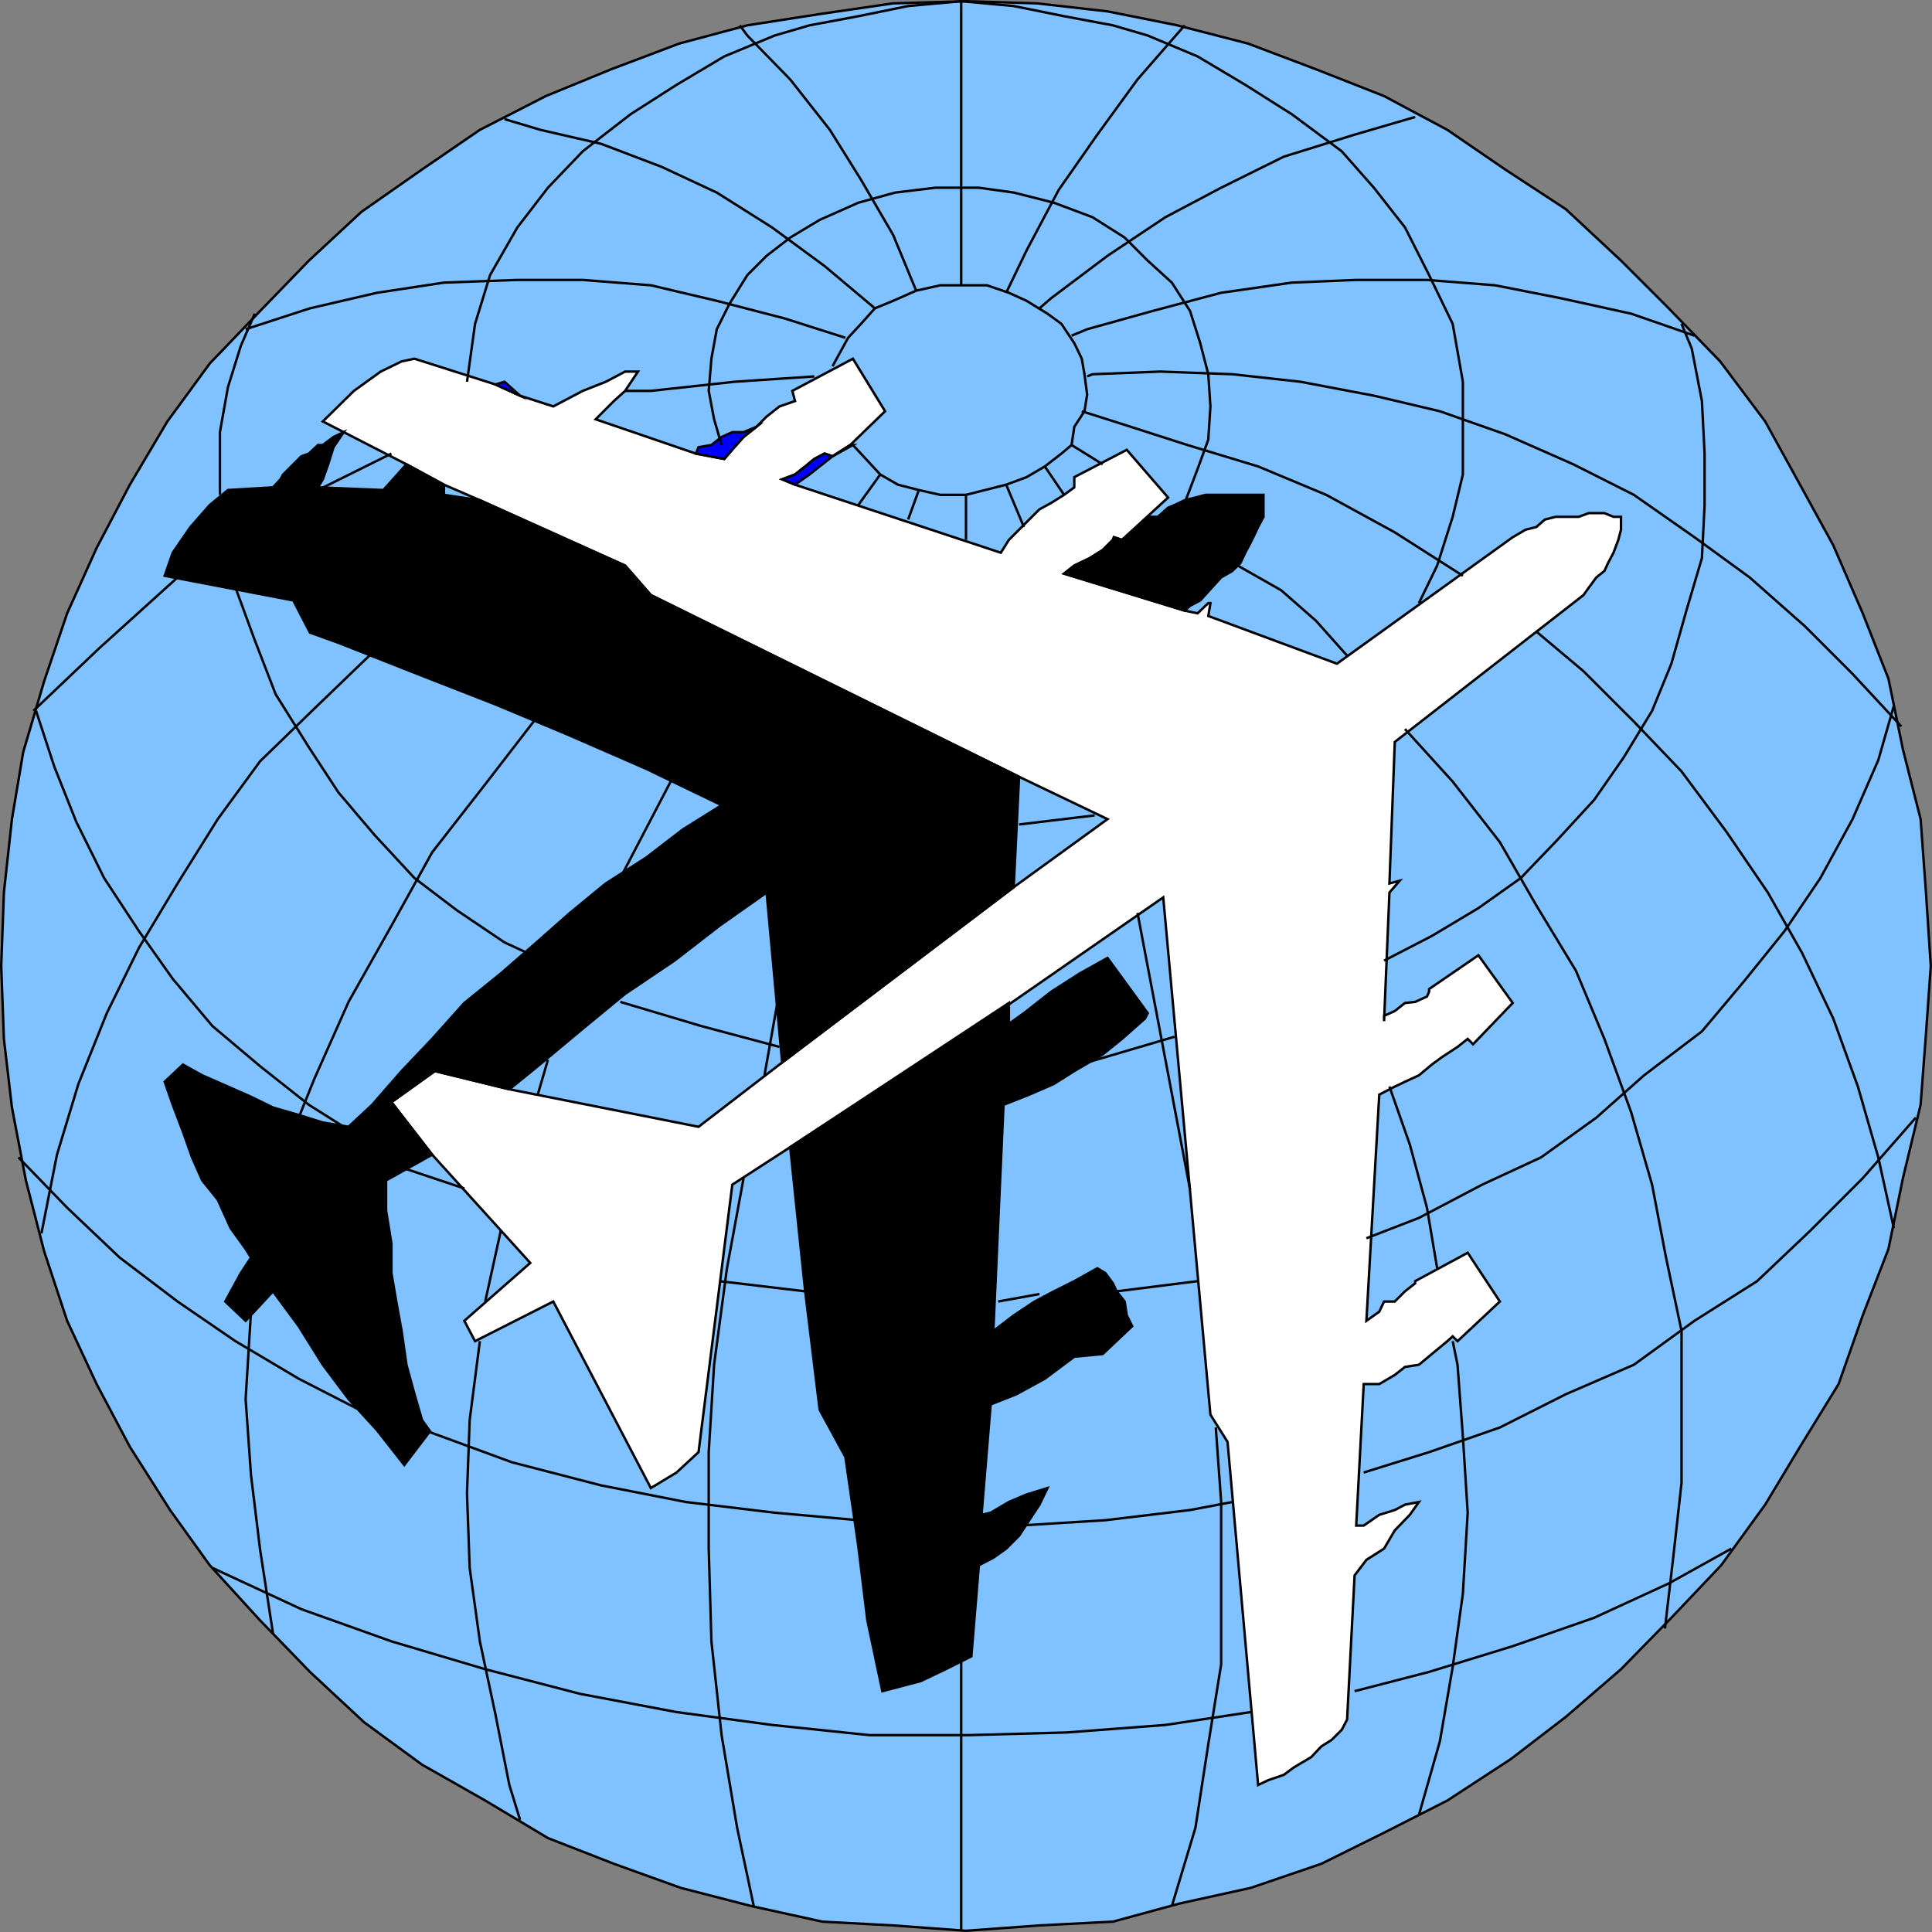 <svg xmlns="http://www.w3.org/2000/svg" width="360.455" height="360.455"><rect width="100%" height="100%" fill="#808080" stroke="none"/><path fill="#80c2ff" d="m360.227 180.227-.898-13.703-1-13.7-3.301-13-2.7-13.198-4.8-12.2-5.5-12.699-6.2-11.3-6.5-11.801-8.398-11.2-9.601-9.902-8.899-8.898-10.3-9.602-11.301-7.398-10.801-7.399-11.8-6.3-12.7-5-12.7-4.801-13.199-3.399-13-2.601-13.199-1.5-13.203-.399-13.598.399-13.699 2-13.5 2.101-12.703 3.399-12.7 4.8-12.198 5-12.301 6.301-10.8 7.399-11.298 7.898-9.8 9.102-9.102 9.398-9.399 9.8-7.902 10.802-7 11.8-6.2 11.801-5.5 12.2-4.3 12.699-3.898 13.199-2.102 12.5-1.5 13.699-.5 13.703.5 13.598 1.5 12.8 2.602 13.602 3.398 13.2 4.3 13 5.5 11.8 6.2 11.7 7.5 11.8 7.402 10.297 9.399 10.3 9.3 9.602 10.102 9.399 10.797 7.902 11.8 6.7 11.7 7 12.3 4.8 12.5 4.5 13.2 3.399 13.203 2.898 13.2.703 13.597 1 13.703-1 13.7-.703 12.5-3.398 13.199-2.899 13.199-4.5 11.7-5.8 11.8-6 11.8-7.7 10.301-7.902 10.301-8.899 9.399-9.601 9.3-9.801 8.2-11.297 6.5-10.8 7.199-11.7 4.5-12.8 4.8-12.403 2.7-13.2 3.3-13.698 1-13.2.9-12.699"/><path fill="none" stroke="#000" stroke-miterlimit="10" stroke-width=".454" d="m360.227 180.227-.898-13.703-1-13.7-3.301-13-2.7-13.198-4.8-12.2-5.5-12.699-6.2-11.3-6.5-11.801-8.398-11.2-9.601-9.902-8.899-8.898-10.3-9.602-11.301-7.398-10.801-7.399-11.8-6.3-12.7-5-12.7-4.801-13.199-3.399-13-2.601-13.199-1.5-13.203-.399-13.598.399-13.699 2-13.5 2.101-12.703 3.399-12.7 4.8-12.198 5-12.301 6.301-10.8 7.399-11.298 7.898-9.8 9.102-9.102 9.398-9.399 9.8-7.902 10.802-7 11.8-6.2 11.801-5.5 12.2-4.3 12.699-3.898 13.199-2.102 12.5-1.5 13.699-.5 13.703.5 13.598 1.5 12.8 2.602 13.602 3.398 13.2 4.3 13 5.5 11.8 6.2 11.7 7.5 11.8 7.402 10.297 9.399 10.3 9.3 9.602 10.102 9.399 10.797 7.902 11.8 6.7 11.7 7 12.3 4.8 12.5 4.5 13.2 3.399 13.203 2.898 13.2.703 13.597 1 13.703-1 13.7-.703 12.5-3.398 13.199-2.899 13.199-4.5 11.7-5.8 11.8-6 11.8-7.7 10.301-7.902 10.301-8.899 9.399-9.601 9.3-9.801 8.2-11.297 6.5-10.8 7.199-11.7 4.5-12.8 4.8-12.403 2.7-13.2 3.3-13.698 1-13.2zm0 0"/><path fill="#fff" d="m221.028 113.926-22.5-6.902 1.902-1.5 2.899-1.398 2.398-1.5 1.902-1.899.2-.5 1.5.5 8.601-7.902-7.703-8.899-9.797 5.098v1.902l-1.902 1.399-2.399 1.5-2.199 1.199-5.703 5.703-1.5 2.399-38.398-12.7-2.399-1 2.399-.902 1.898-1.5 1.703-1.398 1.899-1 1.5.5 3.3-2.102 6.5-6.297-6-9.8-11.3 6 .5 1.898-2.899 1-2.402 1.902-1.899 1.899-2.402 1.898-1.7 1.902-1.898 2.2-5.3-1-18.7-6.399 3.399-3.402 2.101-1.899 2.399-3.601h-2.399l-3.601 1.902-4.3 1.7-5.5 2.898-6.2-2-4.598-2.098-15.101-4.8-2.399.5-3.902 1.898-5 3.601-5.8 5.7 15.6 8 7 3.8 6.7 2.899 27.101 12.199 4.801 5.5 68.7 33.902 16.5 7.899-17.5 12.699-43.2 32.703-15.601 12-35.301-7-13.899-3.402-8.101 5.8 7.601 9.801 18.301 20.2-12.3 10.8 2 3.801 14.597-7.402 18.203 34.8 4.797-2.898 4.102-3.8 6.3-49.903 10.801-7 41.2-26.898 28.398-19.7 8.8 96.5 3.2 5.098 5.7 64 1.901-.898 2.899-1 1.902-1.399 3.2-1.902 1.898-2 1.902-1.2 1.899-1.898 1-1.902 1.398-26.899 2.203-2.902 3.297-2.098 2-3.402 2.8-2.898 1.7-2.399-2.598.5-1.902 1-2.898.899-2.899 2h-1.402l1.402-26.399h2.899l2.898-1.703 1.902-1.5 2.598-.398 2.402-2 2.899-2.399 1-.902.902.902 7.899-7.402-6-9.098-9.801 5.297v.402l-1.899 1.5-1.902 1.899h-2l-.898 1.902-2.399 1.7 2.399-42.2 2.898-1.5 1.902-.902 2.598-1.2 2.402-2 1.899-1.398 2.902-1.902 1.899-1.5 1 1 7.398-7.7-6.398-8.898-9.2 6.297v.5l-.402.902-2.2 1-1.898.2-1.902 1.5-2 .898v1l1-24 1.902-2.2-1.902.5 1-26.398 35.203-27.402 1-1.398 1.399-1.899 1.5-1.203.699-1.5 1-1.898.902-2.399.5-1.902v-2.399h-1.402l-1.7-.699h-2.898l-1.902.7h-4.3l-2 .5-1.599 1.398-2 .5-2.402 1.402-32.797 23.598-24-8.899.399-2.402h-.399l-2 1.902-2.402-.5"/><path fill="none" stroke="#000" stroke-miterlimit="10" stroke-width=".454" d="m221.028 113.926-22.5-6.902 1.902-1.5 2.899-1.398 2.398-1.5 1.902-1.899.2-.5 1.5.5 8.601-7.902-7.703-8.899-9.797 5.098v1.902l-1.902 1.399-2.399 1.5-2.199 1.199-5.703 5.703-1.5 2.399-38.398-12.7-2.399-1 2.399-.902 1.898-1.5 1.703-1.398 1.899-1 1.5.5 3.3-2.102 6.5-6.297-6-9.8-11.3 6 .5 1.898-2.899 1-2.402 1.902-1.899 1.899-2.402 1.898-1.7 1.902-1.898 2.2-5.3-1-18.7-6.399 3.399-3.402 2.101-1.899 2.399-3.601h-2.399l-3.601 1.902-4.3 1.7-5.5 2.898-6.2-2-4.598-2.098-15.101-4.8-2.399.5-3.902 1.898-5 3.601-5.8 5.7 15.6 8 7 3.8 6.7 2.899 27.101 12.199 4.801 5.5 68.7 33.902 16.5 7.899-17.5 12.699-43.2 32.703-15.601 12-35.301-7-13.899-3.402-8.101 5.8 7.601 9.801 18.301 20.2-12.3 10.8 2 3.801 14.597-7.402 18.203 34.8 4.797-2.898 4.102-3.8 6.3-49.903 10.801-7 41.2-26.898 28.398-19.7 8.8 96.5 3.2 5.098 5.7 64 1.901-.898 2.899-1 1.902-1.399 3.2-1.902 1.898-2 1.902-1.2 1.899-1.898 1-1.902 1.398-26.899 2.203-2.902 3.297-2.098 2-3.402 2.8-2.898 1.7-2.399-2.598.5-1.902 1-2.898.899-2.899 2h-1.402l1.402-26.399h2.899l2.898-1.703 1.902-1.5 2.598-.398 2.402-2 2.899-2.399 1-.902.902.902 7.899-7.402-6-9.098-9.801 5.297v.402l-1.899 1.5-1.902 1.899h-2l-.898 1.902-2.399 1.7 2.399-42.2 2.898-1.5 1.902-.902 2.598-1.2 2.402-2 1.899-1.398 2.902-1.902 1.899-1.5 1 1 7.398-7.7-6.398-8.898-9.2 6.297v.5l-.402.902-2.2 1-1.898.2-1.902 1.5-2 .898v1l1-24 1.902-2.2-1.902.5 1-26.398 35.203-27.402 1-1.398 1.399-1.899 1.5-1.203.699-1.5 1-1.898.902-2.399.5-1.902v-2.399h-1.402l-1.7-.699h-2.898l-1.902.7h-4.3l-2 .5-1.599 1.398-2 .5-2.402 1.402-32.797 23.598-24-8.899.399-2.402h-.399l-2 1.902zm0 0"/><path d="m147.43 214.024 2.797 26.902 2.703 22.098 4.797 8.8 2.402 16.602 1.7 13.899 2.8 13.199 7.2-1.898 4.601-2.2 4.797-2.402 1.402-17 2.7-1.398 2.398-1.7 2.402-2.402 1.899-2.898 1.902-2.899 1.5-3.101-3.902 1.199-3.3 1.402-3.4 2-1.699.399 1.7-20.602 4.8-1.898 5.301-2.899 5.5-4.101 5.297-.5 5.5-5.2-1-2-.398-2.601-1.5-1.899-.7-1.5-1.402-1.902-1.5-.898-4.297 2.398-3.8 1.902-3.602 1.899-3.899 2.601-3.8 2.899 1.898-42.2 4.8-1.898 4.602-2 3.801-2.402 5.297-3.098 3.602-2.902 4.3-3.801.5-1-7.5-10.297-5.199 2.899-5.3 3.398-5.102 4-2.8 2v-3.898l-40.798 26.898"/><path fill="none" stroke="#000" stroke-miterlimit="10" stroke-width=".454" d="m147.43 214.024 2.797 26.902 2.703 22.098 4.797 8.8 2.402 16.602 1.7 13.899 2.8 13.199 7.2-1.898 4.601-2.2 4.797-2.402 1.402-17 2.7-1.398 2.398-1.7 2.402-2.402 1.899-2.898 1.902-2.899 1.5-3.101-3.902 1.199-3.3 1.402-3.4 2-1.699.399 1.7-20.602 4.8-1.898 5.301-2.899 5.5-4.101 5.297-.5 5.5-5.2-1-2-.398-2.601-1.5-1.899-.7-1.5-1.402-1.902-1.5-.898-4.297 2.398-3.8 1.902-3.602 1.899-3.899 2.601-3.8 2.899 1.898-42.2 4.8-1.898 4.602-2 3.801-2.402 5.297-3.098 3.602-2.902 4.3-3.801.5-1-7.5-10.297-5.199 2.899-5.3 3.398-5.102 4-2.8 2v-3.898zm0 0"/><path d="m145.93 198.227-2.902-31.703-8.8 6.203-8.4 6.5-9.199 6.2-7.902 6.5-8.398 7-5.301 4.3-13.899-3.402-8.101 5.8 7.601 9.801-8.601 4.801v5.598l1 6.199v5.5l.902 5.3 1 5.5.899 6.302 1.5 5.5 1.398 4.8 1.5 2.098-4.797 6.3-5.101-6.5-5.301-5.8-4.8-6.398-4.5-7.2-4.798-6.5-5.101 5.5-3.801-3.601 2.902-5.301 1.899-2.898-1-1.602-2.801-3.898-2.399-5.301-2.902-3.598-1.898-4.3-1.7-4.801-1.902-5-1.5-4.301 3.402-3.2 3.598 2 4.8 2.102 4.302 1.899 4.101 2 4.797 1.398 4.5 1.402 4.8.801 4.403-4.101 5.5-6.301 5.7-6 6-6.7 6.8-5.5 6.899-6 6-5.3 6.699-5.5 7.5-4.801 6.902-5.297 7.2-4.5-14.102-6.8-14.7-6.403-13.398-5.598-14.601-5.699-14.7-5.8-5.3-1.903-3.102-6-24-4.598 1.5-4.3 3.3-4.801 3.602-4.098 3.399-2.8 8.402-.5 1.399-1.5.5-.903 3.398-3.398 1.402-.5 1.7-1.602h.898l2-1.5 1.902-.898-1.902 2.8-1 3.2-1 2.8-.898 1.5 12.199.5 4.3-4.8 7 3.8v1.899l6.7 1 27.101 12.199 4.801 5.5 68.7 33.902-1 20.598-43.2 32.703"/><path fill="none" stroke="#000" stroke-miterlimit="10" stroke-width=".454" d="m145.93 198.227-2.902-31.703-8.8 6.203-8.4 6.5-9.199 6.2-7.902 6.5-8.398 7-5.301 4.3-13.899-3.402-8.101 5.8 7.601 9.801-8.601 4.801v5.598l1 6.199v5.5l.902 5.3 1 5.5.899 6.302 1.5 5.5 1.398 4.8 1.5 2.098-4.797 6.3-5.101-6.5-5.301-5.8-4.8-6.398-4.5-7.2-4.798-6.5-5.101 5.5-3.801-3.601 2.902-5.301 1.899-2.898-1-1.602-2.801-3.898-2.399-5.301-2.902-3.598-1.898-4.3-1.7-4.801-1.902-5-1.5-4.301 3.402-3.2 3.598 2 4.8 2.102 4.302 1.899 4.101 2 4.797 1.398 4.5 1.402 4.8.801 4.403-4.101 5.5-6.301 5.7-6 6-6.7 6.8-5.5 6.899-6 6-5.3 6.699-5.5 7.5-4.801 6.902-5.297 7.2-4.5-14.102-6.8-14.7-6.403-13.398-5.598-14.601-5.699-14.7-5.8-5.3-1.903-3.102-6-24-4.598 1.5-4.3 3.3-4.801 3.602-4.098 3.399-2.8 8.402-.5 1.399-1.5.5-.903 3.398-3.398 1.402-.5 1.7-1.602h.898l2-1.5 1.902-.898-1.902 2.8-1 3.2-1 2.8-.898 1.5 12.199.5 4.3-4.8 7 3.8v1.899l6.7 1 27.101 12.199 4.801 5.5 68.7 33.902-1 20.598zm0 0"/><path fill="#00f" stroke="#000" stroke-miterlimit="10" stroke-width=".454" d="m92.43 71.727 1.7-.5 2.898 2.598zm0 0"/><path fill="#00f" d="m129.829 84.626.5-1.2 2.398-.402 1.902-1.5 2-.898h2.098l2.402-1-2.402 1.898-1.7 1.902-1.898 2.2-5.3-1"/><path fill="none" stroke="#000" stroke-miterlimit="10" stroke-width=".454" d="m129.829 84.626.5-1.2 2.398-.402 1.902-1.5 2-.898h2.098l2.402-1-2.402 1.898-1.7 1.902-1.898 2.2zm0 0"/><path fill="#00f" d="m145.93 89.426 2.399 1 2.699-1.902 4.3-3.398 3.801-2.102h-.5l-3.3 2.102-1.5-.5-1.899 1-1.703 1.398-1.898 1.5-2.399.902"/><path fill="none" stroke="#000" stroke-miterlimit="10" stroke-width=".454" d="m145.93 89.426 2.399 1 2.699-1.902 4.3-3.398 3.801-2.102h-.5l-3.3 2.102-1.5-.5-1.899 1-1.703 1.398-1.898 1.5zm0 0"/><path d="m212.227 98.325 1.902-1.899h1.899l1.902-1.699 1.2-.5 1.898-.902 2-.5 1.902-.5h10.797v4.101l-1 1.899-.898 1.902-.5 1-1 1.899-.899 1.898-1.5 1.5-2.101 1.203-3.899 4.297-1.902 1-1 .902-22.5-6.902 1.902-1.5 2.899-1.398 2.398-1.5 1.902-1.899.2-.5 1.5.5 2.898-2.402"/><path fill="none" stroke="#000" stroke-miterlimit="10" stroke-width=".454" d="m212.227 98.325 1.902-1.899h1.899l1.902-1.699 1.2-.5 1.898-.902 2-.5 1.902-.5h10.797v4.101l-1 1.899-.898 1.902-.5 1-1 1.899-.899 1.898-1.5 1.5-2.101 1.203-3.899 4.297-1.902 1-1 .902-22.5-6.902 1.902-1.5 2.899-1.398 2.398-1.5 1.902-1.899.2-.5 1.5.5zM159.13 83.024l5.097 5.5 3.3 1.902 3.903 1 4 .899h4.797l7.5-1.899 3.8-1.402 3.403-2 3.098-2.398 1.902-1.602.5-3.398 1.899-2.899.5-3.101-.5-3.801-.5-2.899-1.399-2.902-2.402-3.598-2.598-1.902-3.902-2.398-3.3-1.5-4.099-1.399h-8.699l-4.5 1-4.3 1.899-3.403 1.398-2.598 2.902-2.402 2.598-2.898 5.3m8.898 20.2-4.098 5.703m11.301-2.801-2 5.5m10.797-4.601v8.402m7.5-10.301 3.3 7.899m3.903-11.301 3.598 5.3m1.402-9.3 5.797 3.602m45.602 35.699-5.801-6.5-6.5-5.7-8.098-4.601"/><path fill="none" stroke="#000" stroke-miterlimit="10" stroke-width=".454" d="m272.93 107.426-12.703-8.101-12.797-7-12.703-5.301-13.2-4-13.698-4.398-6-1.899m152.898 58.797-9.098-9.797-8.902-8.902-10.297-9.098-10.3-7.5-11.301-7.902-11.301-5.7-12.7-5.601-12.199-4.297-12.3-2.902-13.7-2.598-12.699-1.402-13.402-.5-12.7.5-1 .402m113.302-7.601-11.801-4.102-13.2-2.898-12.199-2.399-12.703-1h-13.2l-12 .5-13.198 1.899-12.801 3.398-12.2 3.402-2.898 1.2m64.098-40.801-11.3 3.3-13.2 4.102-11.7 5.797-10.398 5.5-10.8 7.203-10.5 7.899-2.2 1.898m27.098-52.797-8.8 10.098-7.5 10.3-7.2 10.301-6 11.301-3.8 7.899M179.329.227v53m-8.399 1-4.3-10.402-6-10.301-5.801-9.297-7.399-9.402-8-8.2-1.402-1.898m25.199 52.797-9.398-7.898-9.801-7.2-10.3-6.5-10.298-4.8-11.3-4.301-11.301-2.598-6.7-2m63.598 40.797-11.297-3.598-12.703-3.3-12.297-2.899-12.703-1h-12.2l-13.698.5-12.5 1.899-12.5 2.898-12 3.902m106.101 8.801-14.902 1-15.598 1.7h-4.8m236.699 156.199-2.899-13.2-3.8-13.199-4.602-12.703-5.8-12.2-6.4-11.3-7.699-11.297-8.402-11.3-8.898-9.301-9.399-9.399-8.8-7.402m24 186 1.597-13.7 1.5-13.5v-28.3l-2.898-13.7-2.602-13.601-3.898-13.5-5-13.7-5.301-12.698-7.399-12.2-6.8-11.8-8.801-11.301-8.899-9.801m6.001 100.602-1.903-11.301-3.2-11.801-3.8-10.797m5.5 135.899 3.902-13.7 2.399-13.902 1.902-13.7.899-15.097-.899-14.203-1-13.398-.902-4.399m-49-28.301-9.8-51.601m6.402 185.301 4.398-14.602 2.402-15.598 2.399-14.902v-30.297l-1-13.902m-47.5 43.199v50.703m-34.301-173.101-2.399 13.5m-3.902 19.199-3.098 16.8-2.402 18-1 16.301v18l.5 17.301 1.902 17.5 2.899 17.297 3.101 14.602m-15.3-210.2-9.602 18.399m-13.5 33.902-1.898 6.5m-6.899 25.399-2.902 13.199m-1 7.402-1.899 14.7-.5 13.699.5 13.898 1.899 13.703 2.902 13.598 2.598 13.199 2 6.5m3.301-205.898-9.801 12.699-9.899 12.699-7.601 13.703-8 14.2-6.399 14.398-2.902 7.199m-8.898 36.203-1 16.297 1 14.203 1.699 13.899 2.402 15.601m18.5-182.902-10.8 10.402-10.102 9.797-7.899 10.8-7.5 12-7.199 12-6 12.2-5.3 13.203-4 13.2-2.903 14.699m65.301-145.5-13.7 6.8M33.13 107.727l-14.602 13.2-12.3 11.699"/><path fill="none" stroke="#000" stroke-miterlimit="10" stroke-width=".454" d="m179.329.227-9.899.899-9.3 1.898-9.102 1.703-6.5 1.899-9.399 3.898-8.902 5.3-8.598 5.5-8.902 6.903-6.5 6.797-5.7 7.402-5.097 8.899-2.8 9.101-1.5 10.801m92.199-71 9.8.899 9.399 1.898 9.101 1.703 6.5 1.899 9.301 3.898 8.899 5.3 8.699 5.5 9.3 6.903 6 6.797 5.801 7.402 4.5 8.899 4.399 9.101 1.902 10.801m-8.203 41.297 3.402-7 2.899-9.098 1.902-7.902V71.227m-14.703 108 8.902-4.601 8.7-5.2 7.898-5.601 6.902-7.2 6.801-7.398 5.5-7.902 5.297-8.7 3.602-8.8 2.8-9.899 2.899-9.8.5-9.899v-9.601l-.5-9.801-1.899-9.801-1.902-4.598m-109.5 91.7-14.098 1.699m29.001 39.601-16.301 4.801m-87.102-11.301 15.102 4.5 14.601 3.899m-101.5-85.699 3.598 9.8 3.902 10.098 6.2 9.902 5.5 8.399 6.699 7.902 7.5 8.098 7.898 6 8.902 6 4.301 2M47.528 58.524l-2.598 6-2.402 7.703-1.5 8.399v11.699M254.93 231.024l9.797-3.797 11.8-6.203 11-5.098 10.302-7.402 8.898-7.898 10.8-8.2 7.903-9.402 7.5-9.297 6.7-9.902 6-11 4.8-11 2.899-10.098M223.43 239.024l-15.101 1.902m-14.399.5-7.703 1.399m-36-1.899-16-1.902M86.63 221.727l-11.7-3.902M6.727 132.626l3.402 10.398 4.098 10.3 5.203 10.5 6.5 9.903 6.297 8.899 7.402 8.8 8.899 7.5 9.101 7.2 6.5 4.101m190.301 64.5 12.2-3.8 13.199-4.602 12.3-6.2 12.7-5.5 11.3-8.199 11.7-7.402 9.898-9.398 9.8-9.801 9.903-11.301m-167.3 76.102 16.097-1 15.8-1.899 7.903-1.5M79.727 267.024l15.8 5.8 16.602 4.302 15.801 3.101 16.598 2 15.601 1.399M3.43 215.926l9.098 9.399 9.8 9.3 10.801 8.2 10.801 7.402 11.797 7 11.3 5.797m185.7 52.5 13.902-3.598 15.598-4.8 15.203-5.301 13.899-6.399 11.699-6.5M39.63 292.524l16.597 7.703 16.8 6 17.5 5.2 17.7 4.597 18 3.402 17.8 2.399 18.2 1.902h18.5l18.3-.5 18.403-1.402 15.899-2.399M147.43 44.325l-4.402 3.402-3.598 3.598-3.3 5.3-2.403 4.801-1 5.5-.5 6 1 5.301 1.402 4.797m75.2-38.699-6-3.801-7.2-2.7-7.5-1.898-6.5-.902h-8.101l-7.5.902-6.899 1.899-7.199 3.199-5.5 3.3m73.598 49.501 2.402-6.301 2-5.5.399-6.2-.399-6-1.5-5.8-1.902-6-3.399-5.297-4.5-4.101-4.3-4.301"/></svg>
